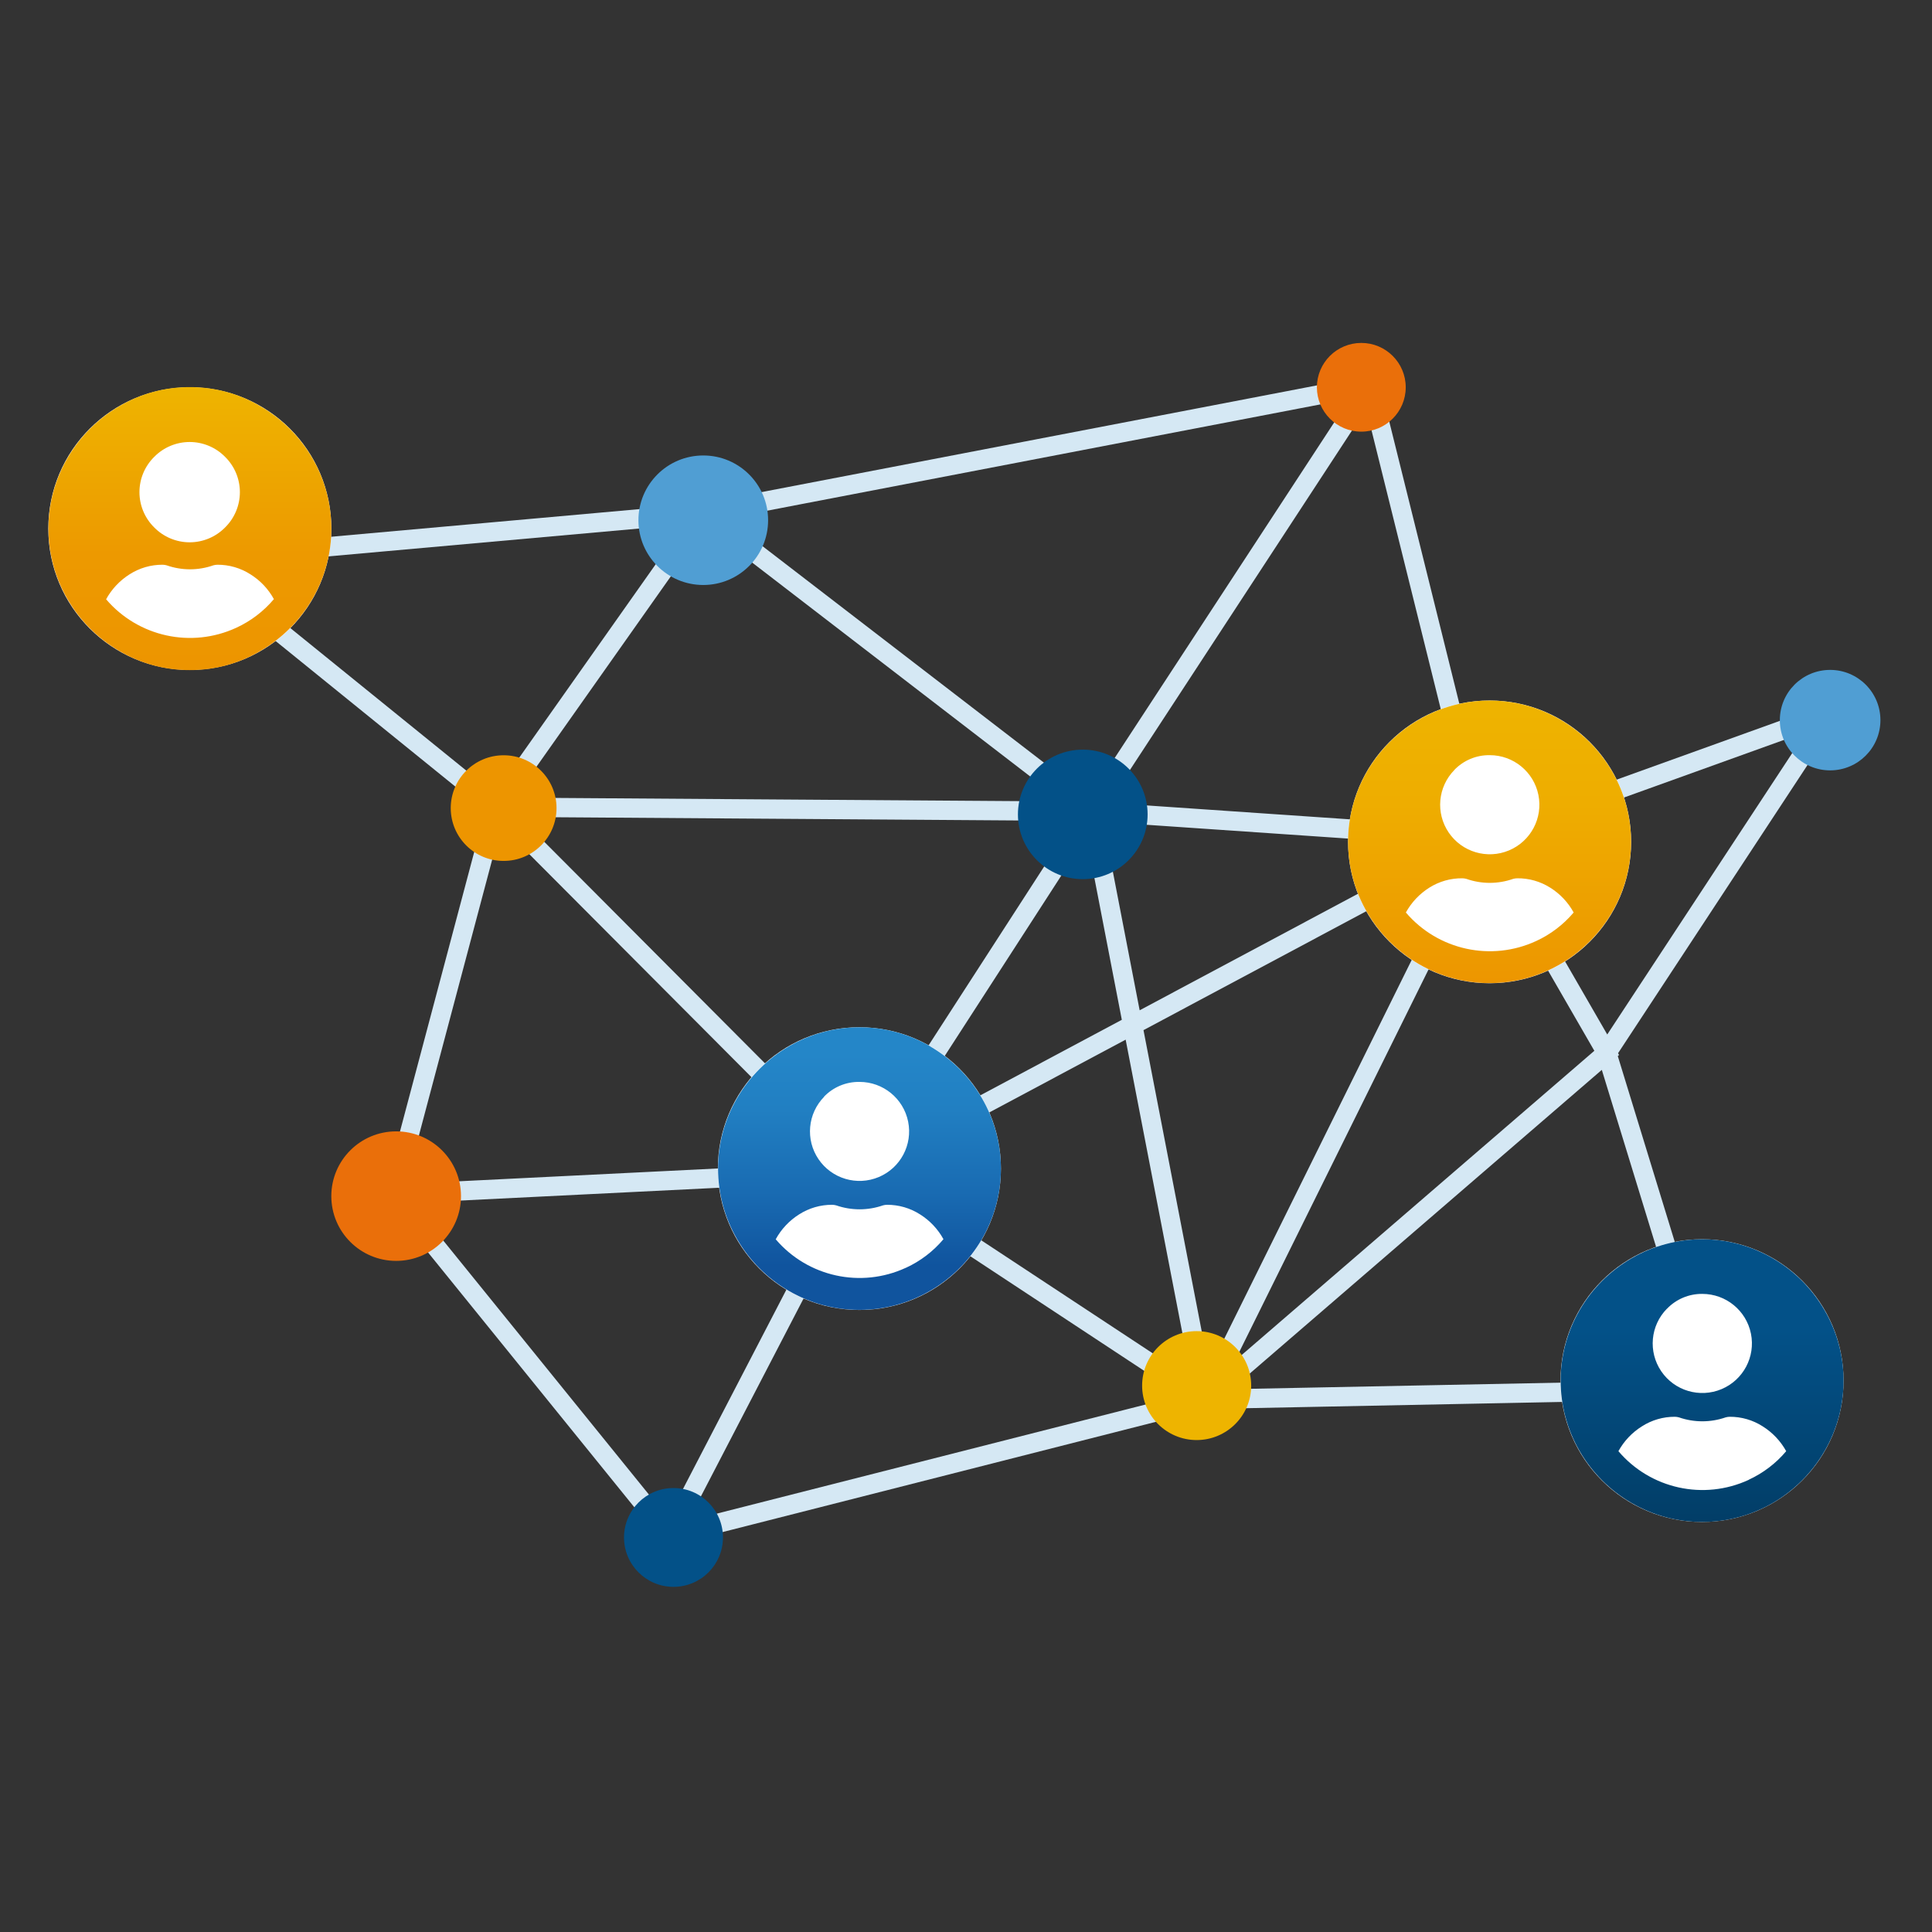 <?xml version="1.0" encoding="UTF-8"?>
<svg width="400px" height="400px" viewBox="0 0 400 400" version="1.1" xmlns="http://www.w3.org/2000/svg" xmlns:xlink="http://www.w3.org/1999/xlink">
    <rect x="0" y="0" width="400" height="400" fill="#333333" stroke="none"/>
    <!-- Generator: Sketch 53.2 (72643) - https://sketchapp.com -->
    <title>connect</title>
    <desc>Created with Sketch.</desc>
    <defs>
        <linearGradient x1="49.974%" y1="99.948%" x2="49.974%" y2="0.068%" id="linearGradient-1">
            <stop stop-color="#ED9500" offset="0%"></stop>
            <stop stop-color="#ED9900" offset="41%"></stop>
            <stop stop-color="#EEB400" offset="100%"></stop>
        </linearGradient>
        <linearGradient x1="49.966%" y1="100.033%" x2="49.966%" y2="0.001%" id="linearGradient-2">
            <stop stop-color="#10549E" offset="17%"></stop>
            <stop stop-color="#196BB2" offset="42%"></stop>
            <stop stop-color="#217FC2" offset="70%"></stop>
            <stop stop-color="#2486C8" offset="89%"></stop>
        </linearGradient>
        <linearGradient x1="50.009%" y1="100.035%" x2="50.009%" y2="0.001%" id="linearGradient-3">
            <stop stop-color="#ED9500" offset="0%"></stop>
            <stop stop-color="#ED9900" offset="10%"></stop>
            <stop stop-color="#EEAD00" offset="63%"></stop>
            <stop stop-color="#EEB400" offset="100%"></stop>
        </linearGradient>
        <linearGradient x1="49.974%" y1="100%" x2="49.974%" y2="0.001%" id="linearGradient-4">
            <stop stop-color="#023D66" offset="0%"></stop>
            <stop stop-color="#035188" offset="67%"></stop>
        </linearGradient>
    </defs>
    <g id="connect" stroke="none" stroke-width="1" fill="none" fill-rule="evenodd">
        <g id="ConnectV2" transform="translate(10, 71)">
            <polyline id="Path" stroke="#D5E8F4" stroke-width="4" points="128.651 246.923 167.798 171.475 215.952 96.974 239.49 218.722 167.798 171.475 92.716 96.117 71.432 176.247 128.651 246.923 239.49 218.722 344.015 216.65 322.651 146.99 368.909 76.623 296.988 102.523 273.69 8.706 135.683 35.223 92.716 96.117 29.303 44.757 135.683 35.223 215.952 96.974 92.716 96.117 71.432 176.247 167.798 171.475 296.988 102.523 322.651 146.99 239.49 218.722 296.988 102.523 215.952 96.974 273.69 8.706"></polyline>
            <ellipse id="Oval" fill="#FFFFFF" fill-rule="nonzero" cx="29.303" cy="38.441" rx="29.303" ry="29.267"></ellipse>
            <path d="M43.954,13.129 C48.381,15.707 52.065,19.386 54.646,23.808 C59.926,32.851 59.926,44.031 54.646,53.074 C52.067,57.498 48.383,61.177 43.954,63.753 C39.524,66.386 34.459,67.764 29.303,67.737 C24.147,67.764 19.082,66.386 14.651,63.753 C10.231,61.176 6.557,57.496 3.99,53.074 C-1.291,44.031 -1.291,32.851 3.99,23.808 C6.56,19.388 10.234,15.709 14.651,13.129 C19.084,10.5 24.148,9.123 29.303,9.145 C34.458,9.123 39.522,10.5 43.954,13.129 Z M38.967,58.952 C41.948,57.571 44.59,55.554 46.707,53.044 C45.558,50.948 43.889,49.181 41.86,47.914 C39.817,46.601 37.437,45.909 35.008,45.922 C34.728,45.929 34.45,45.969 34.18,46.042 C31.046,47.144 27.629,47.144 24.496,46.042 C24.226,45.968 23.948,45.927 23.668,45.922 C21.239,45.909 18.858,46.601 16.816,47.914 C14.789,49.197 13.121,50.972 11.969,53.074 C18.605,60.849 29.61,63.263 38.898,58.981 L38.967,58.952 Z M21.942,23.579 C19.978,25.508 18.871,28.144 18.871,30.895 C18.871,33.647 19.978,36.283 21.942,38.212 C23.874,40.174 26.513,41.279 29.268,41.279 C32.023,41.279 34.662,40.174 36.594,38.212 C38.558,36.283 39.665,33.647 39.665,30.895 C39.665,28.144 38.558,25.508 36.594,23.579 C34.662,21.617 32.023,20.511 29.268,20.511 C26.513,20.511 23.874,21.617 21.942,23.579 L21.942,23.579 Z" id="Shape" fill="url(#linearGradient-1)" fill-rule="nonzero"></path>
            <ellipse id="Oval" fill="#FFFFFF" fill-rule="nonzero" cx="167.928" cy="170.947" rx="29.303" ry="29.267"></ellipse>
            <path d="M182.58,145.645 C187.011,148.218 190.695,151.898 193.271,156.324 C198.552,165.363 198.552,176.542 193.271,185.581 C190.693,189.999 187.008,193.672 182.58,196.239 C173.525,201.513 162.331,201.513 153.277,196.239 C148.863,193.667 145.192,189.994 142.625,185.581 C137.344,176.542 137.344,165.363 142.625,156.324 C145.201,151.898 148.885,148.218 153.317,145.645 C162.371,140.372 173.565,140.372 182.619,145.645 L182.58,145.645 Z M177.593,191.468 C180.577,190.093 183.22,188.076 185.332,185.561 C184.183,183.468 182.518,181.702 180.495,180.431 C178.452,179.12 176.072,178.428 173.643,178.438 C173.363,178.444 173.085,178.484 172.815,178.558 C169.676,179.647 166.26,179.647 163.121,178.558 C162.851,178.484 162.573,178.444 162.293,178.438 C159.864,178.428 157.484,179.12 155.441,180.431 C153.416,181.708 151.751,183.481 150.604,185.581 C157.236,193.361 168.246,195.776 177.533,191.488 L177.593,191.468 Z M160.637,156.065 C157.213,159.548 156.722,164.96 159.465,169 C162.209,173.04 167.424,174.588 171.931,172.699 C176.438,170.81 178.986,166.009 178.021,161.224 C177.056,156.438 172.846,152.996 167.958,152.997 C165.174,152.952 162.498,154.072 160.577,156.085 L160.637,156.065 Z" id="Shape" fill="url(#linearGradient-2)" fill-rule="nonzero"></path>
            <ellipse id="Oval" fill="#FFFFFF" fill-rule="nonzero" cx="298.405" cy="103.3" rx="29.303" ry="29.267"></ellipse>
            <path d="M313.056,77.998 C317.483,80.568 321.166,84.24 323.748,88.656 C329.014,97.703 329.014,108.876 323.748,117.923 C321.166,122.344 317.483,126.023 313.056,128.602 C303.998,133.861 292.811,133.861 283.753,128.602 C279.324,126.026 275.64,122.346 273.061,117.923 C267.781,108.88 267.781,97.699 273.061,88.656 C275.64,84.238 279.325,80.565 283.753,77.998 C292.807,72.724 304.002,72.724 313.056,77.998 L313.056,77.998 Z M308.069,123.82 C311.05,122.443 313.691,120.43 315.809,117.923 C314.659,115.824 312.99,114.055 310.962,112.783 C308.914,111.487 306.534,110.812 304.11,110.84 C303.83,110.847 303.552,110.887 303.282,110.96 C300.148,112.063 296.731,112.063 293.597,110.96 C293.327,110.887 293.049,110.846 292.77,110.84 C290.345,110.812 287.965,111.487 285.918,112.783 C283.894,114.061 282.226,115.829 281.07,117.923 C287.721,125.724 298.765,128.136 308.069,123.82 L308.069,123.82 Z M291.114,88.417 C287.685,91.902 287.192,97.319 289.935,101.364 C292.679,105.409 297.899,106.961 302.411,105.072 C306.923,103.184 309.476,98.38 308.512,93.589 C307.549,88.799 303.337,85.351 298.445,85.349 C295.664,85.307 292.992,86.427 291.074,88.437 L291.114,88.417 Z" id="Shape" fill="url(#linearGradient-3)" fill-rule="nonzero"></path>
            <ellipse id="Oval" fill="#FFFFFF" fill-rule="nonzero" cx="342.389" cy="214.837" rx="29.303" ry="29.267"></ellipse>
            <path d="M357.06,189.535 C361.485,192.114 365.163,195.797 367.732,200.224 C373.013,209.263 373.013,220.441 367.732,229.481 C365.161,233.903 361.483,237.582 357.06,240.159 C348.006,245.418 336.822,245.418 327.767,240.159 C323.333,237.583 319.645,233.9 317.066,229.471 C311.8,220.427 311.8,209.257 317.066,200.214 C319.646,195.788 323.334,192.108 327.767,189.535 C336.818,184.261 348.01,184.261 357.06,189.535 L357.06,189.535 Z M352.073,235.358 C355.056,233.98 357.699,231.964 359.813,229.451 C358.657,227.359 356.989,225.595 354.966,224.321 C352.924,223.007 350.543,222.315 348.114,222.328 C347.834,222.334 347.556,222.374 347.286,222.448 C344.15,223.537 340.738,223.537 337.602,222.448 C337.332,222.374 337.054,222.334 336.774,222.328 C334.345,222.315 331.964,223.007 329.922,224.321 C327.896,225.592 326.228,227.357 325.075,229.451 C331.716,237.265 342.763,239.69 352.073,235.378 L352.073,235.358 Z M335.118,199.955 C331.688,203.44 331.196,208.858 333.941,212.904 C336.686,216.949 341.908,218.499 346.42,216.608 C350.932,214.717 353.482,209.91 352.515,205.119 C351.548,200.329 347.332,196.884 342.439,196.887 C339.676,196.859 337.025,197.977 335.118,199.975 L335.118,199.955 Z" id="Shape" fill="url(#linearGradient-4)" fill-rule="nonzero"></path>
            <ellipse id="Oval" fill="#EA6F0A" fill-rule="nonzero" cx="72.02" cy="176.645" rx="13.425" ry="13.408"></ellipse>
            <ellipse id="Oval" fill="#ED9500" fill-rule="nonzero" cx="94.272" cy="96.307" rx="10.951" ry="10.938"></ellipse>
            <ellipse id="Oval" fill="#509ED3" fill-rule="nonzero" cx="135.603" cy="36.708" rx="13.425" ry="13.408"></ellipse>
            <ellipse id="Oval" fill="#035188" fill-rule="nonzero" cx="214.176" cy="97.612" rx="13.425" ry="13.408"></ellipse>
            <ellipse id="Oval" fill="#EA6F0A" fill-rule="nonzero" cx="271.845" cy="9.184" rx="9.196" ry="9.184"></ellipse>
            <ellipse id="Oval" fill="#509ED3" fill-rule="nonzero" cx="368.909" cy="78.097" rx="10.413" ry="10.4"></ellipse>
            <ellipse id="Oval" fill="#EEB400" fill-rule="nonzero" cx="237.754" cy="215.873" rx="11.29" ry="11.276"></ellipse>
            <ellipse id="Oval" fill="#035188" fill-rule="nonzero" cx="129.439" cy="247.311" rx="10.243" ry="10.23"></ellipse>
        </g>
    </g>
</svg>